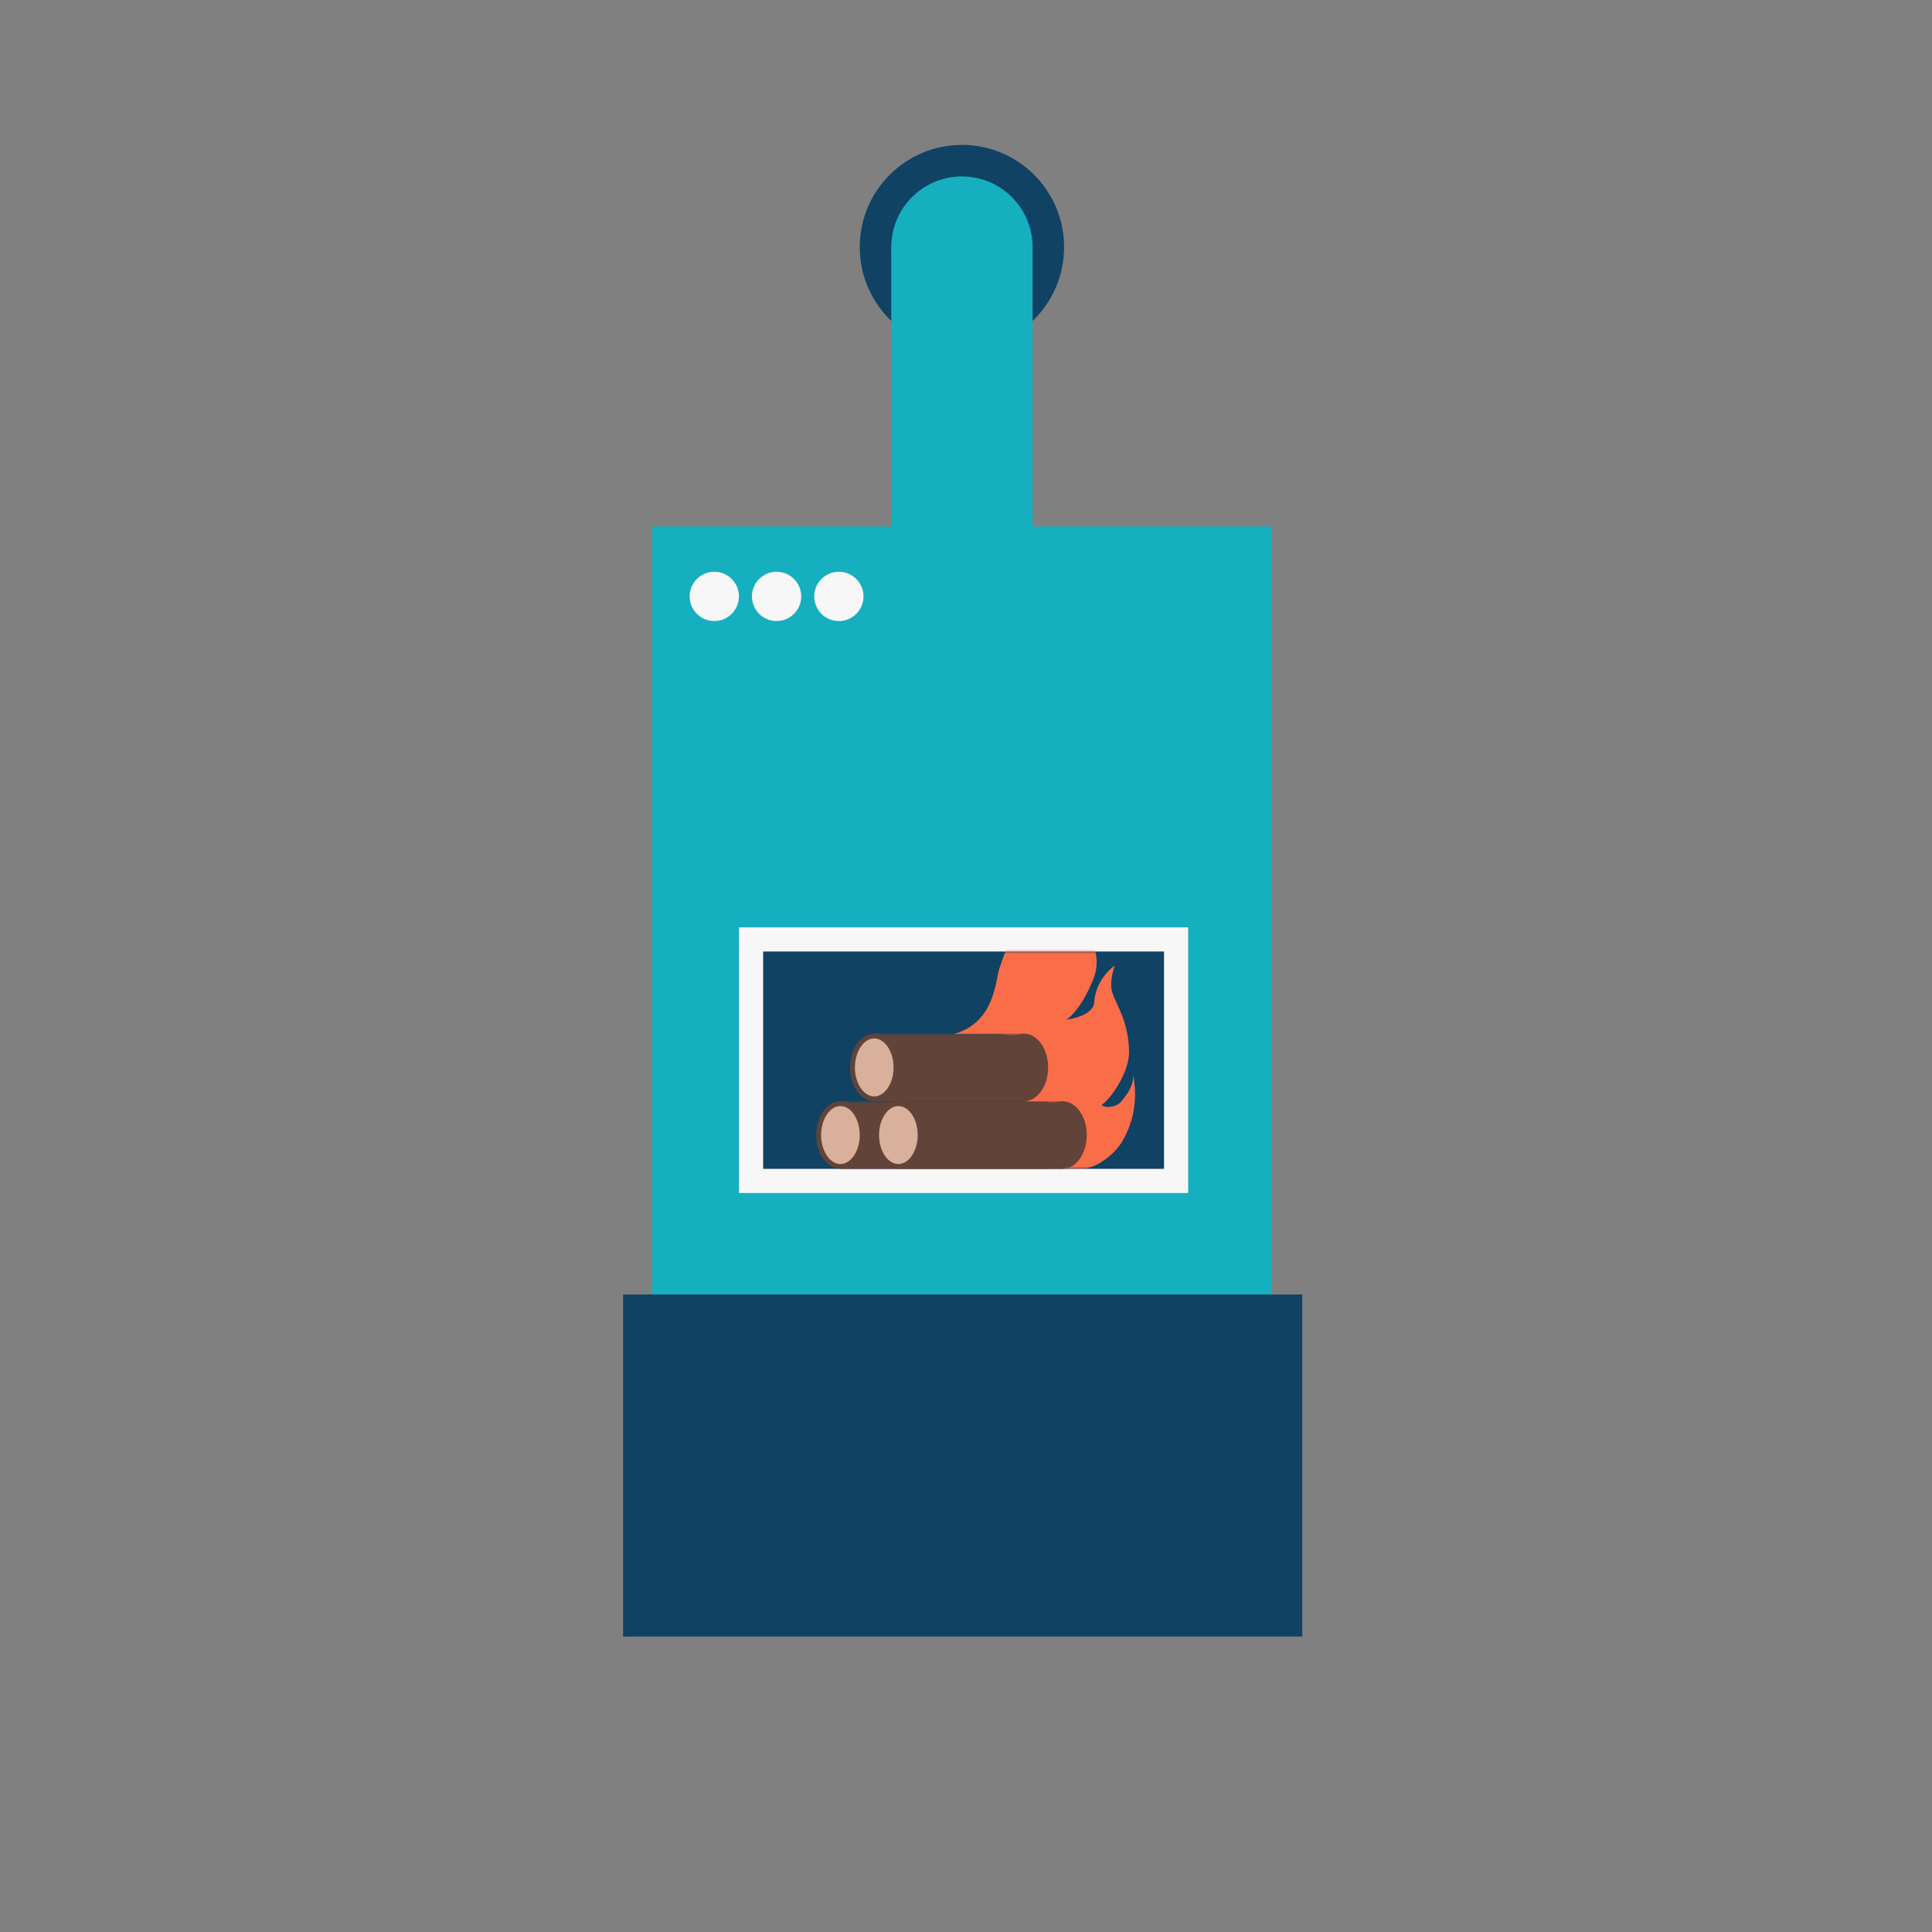 <?xml version="1.0" encoding="UTF-8"?>
<svg width="400px" height="400px" viewBox="0 0 400 400" version="1.1" xmlns="http://www.w3.org/2000/svg" xmlns:xlink="http://www.w3.org/1999/xlink">
    <rect x="0" y="0" width="400" height="400" fill="#808080" stroke="none"/>
    <!-- Generator: Sketch 51.1 (57501) - http://www.bohemiancoding.com/sketch -->
    <title>pikto-card-holzfeuerung</title>
    <desc>Created with Sketch.</desc>
    <defs>
        <polygon id="path-1" points="0 45 83 45 83 0 0 0"></polygon>
    </defs>
    <g id="pikto-card-holzfeuerung" stroke="none" stroke-width="1" fill="none" fill-rule="evenodd">
        <g id="Group-19" transform="translate(129, 30)">
            <path d="M84.785,23.409 C84.785,15.33 78.236,8.781 70.157,8.781 C62.08,8.781 55.531,15.33 55.531,23.409 C55.531,31.487 62.08,38.036 70.157,38.036 C78.236,38.036 84.785,31.487 84.785,23.409" id="Fill-1" fill="#15AFBF"></path>
            <path d="M91.312,21.156 C91.312,9.472 81.842,0 70.157,0 C58.474,0 49.002,9.472 49.002,21.156 C49.002,32.839 58.474,42.311 70.157,42.311 C81.842,42.311 91.312,32.839 91.312,21.156" id="Fill-3" fill="#104263"></path>
            <path d="M84.785,21.156 C84.785,13.077 78.236,6.528 70.157,6.528 C62.08,6.528 55.531,13.077 55.531,21.156 C55.531,29.234 62.08,35.783 70.157,35.783 C78.236,35.783 84.785,29.234 84.785,21.156" id="Fill-5" fill="#15AFBF"></path>
            <polygon id="Fill-7" fill="#15AFBF" points="6 273.691 134.315 273.691 134.315 79 6 79"></polygon>
            <polygon id="Fill-9" fill="#104263" points="0 308.83 140.619 308.83 140.619 238 0 238"></polygon>
            <polygon id="Fill-10" fill="#15AFBF" points="55.532 88.376 84.785 88.376 84.785 21.155 55.532 21.155"></polygon>
            <path d="M23.988,93.478 C23.988,96.296 21.702,98.581 18.886,98.581 C16.068,98.581 13.783,96.296 13.783,93.478 C13.783,90.66 16.068,88.377 18.886,88.377 C21.702,88.377 23.988,90.66 23.988,93.478" id="Fill-11" fill="#F7F7F7"></path>
            <path d="M36.884,93.478 C36.884,96.296 34.599,98.581 31.783,98.581 C28.965,98.581 26.68,96.296 26.68,93.478 C26.68,90.66 28.965,88.377 31.783,88.377 C34.599,88.377 36.884,90.66 36.884,93.478" id="Fill-12" fill="#F7F7F7"></path>
            <path d="M49.78,93.478 C49.78,96.296 47.495,98.581 44.679,98.581 C41.861,98.581 39.576,96.296 39.576,93.478 C39.576,90.66 41.861,88.377 44.679,88.377 C47.495,88.377 49.78,90.66 49.78,93.478" id="Fill-13" fill="#F7F7F7"></path>
            <g id="Group" transform="translate(24, 162)">
                <polygon id="Fill-14" fill="#F7F7F7" points="0 55 93 55 93 0 0 0"></polygon>
                <g id="Fill-4" transform="translate(5, 5)">
                    <mask id="mask-2" fill="white">
                        <use xlink:href="#path-1"></use>
                    </mask>
                    <use id="Mask" fill="#104263" xlink:href="#path-1"></use>
                    <path d="M47.892,17.1 C42.432,17.1 39.235,17.158 39.442,17.1 C48.033,14.696 48.033,6.115 48.906,3.526 C50.228,-0.398 50.863,-2.784 56.26,-8.989 C60.054,-13.352 56.471,-15.99 56.471,-15.99 C56.471,-15.99 61.286,-16.467 61.498,-10.845 C61.71,-5.224 59.99,-4.775 63.932,-0.981 C65.42,-3.804 64.832,-6.682 64.832,-6.682 C64.832,-6.682 71.04,-1.11 68.394,5.626 C65.749,12.361 62.768,14.133 62.768,14.133 C62.768,14.133 68.336,13.435 68.533,10.549 C68.879,5.487 72.821,2.89 72.821,2.89 C72.821,2.89 71.551,6.125 72.292,8.511 C73.032,10.898 75.693,14.466 75.762,20.776 C75.803,24.551 72.597,29.888 70.069,31.793 C71.233,32.695 73.434,31.882 73.963,31.246 C74.492,30.61 76.736,28.293 76.63,25.535 C77.424,29.99 77.044,34.751 74.345,39.324 C73.008,41.588 69.332,44.998 65.711,44.998 C65.711,44.998 62.292,44.998 62.292,44.998 C62.292,45.086 63.932,41.761 63.932,39.093 C63.932,36.424 62.292,31.246 58.215,31.246 C58.215,31.246 56.858,31.246 54.144,31.246 C57.021,28.803 58.257,26.619 57.851,24.692 C56.851,19.947 53.428,17.1 47.892,17.1 Z" fill="#F96D48" mask="url(#mask-2)"></path>
                    <rect id="Rectangle" fill="#614339" fill-rule="nonzero" mask="url(#mask-2)" x="16" y="31" width="43" height="14"></rect>
                    <rect id="Rectangle-Copy" fill="#614339" fill-rule="nonzero" mask="url(#mask-2)" x="28" y="31" width="34" height="14"></rect>
                    <ellipse id="Oval-Copy-2" fill="#614339" fill-rule="nonzero" mask="url(#mask-2)" cx="62" cy="38" rx="5" ry="7"></ellipse>
                    <ellipse id="Oval" stroke="#614339" fill="#D8B09B" fill-rule="nonzero" mask="url(#mask-2)" cx="16" cy="38" rx="4.5" ry="6.5"></ellipse>
                    <ellipse id="Oval-Copy" stroke="#614339" fill="#D8B09B" fill-rule="nonzero" mask="url(#mask-2)" cx="28" cy="38" rx="4.5" ry="6.5"></ellipse>
                    <rect id="Rectangle-Copy" fill="#614339" fill-rule="nonzero" mask="url(#mask-2)" x="23" y="17" width="31" height="14"></rect>
                    <ellipse id="Oval-Copy-3" fill="#614339" fill-rule="nonzero" mask="url(#mask-2)" cx="54" cy="24" rx="5" ry="7"></ellipse>
                    <ellipse id="Oval-Copy" stroke="#614339" fill="#D8B09B" fill-rule="nonzero" mask="url(#mask-2)" cx="23" cy="24" rx="4.5" ry="6.5"></ellipse>
                </g>
            </g>
        </g>
    </g>
</svg>